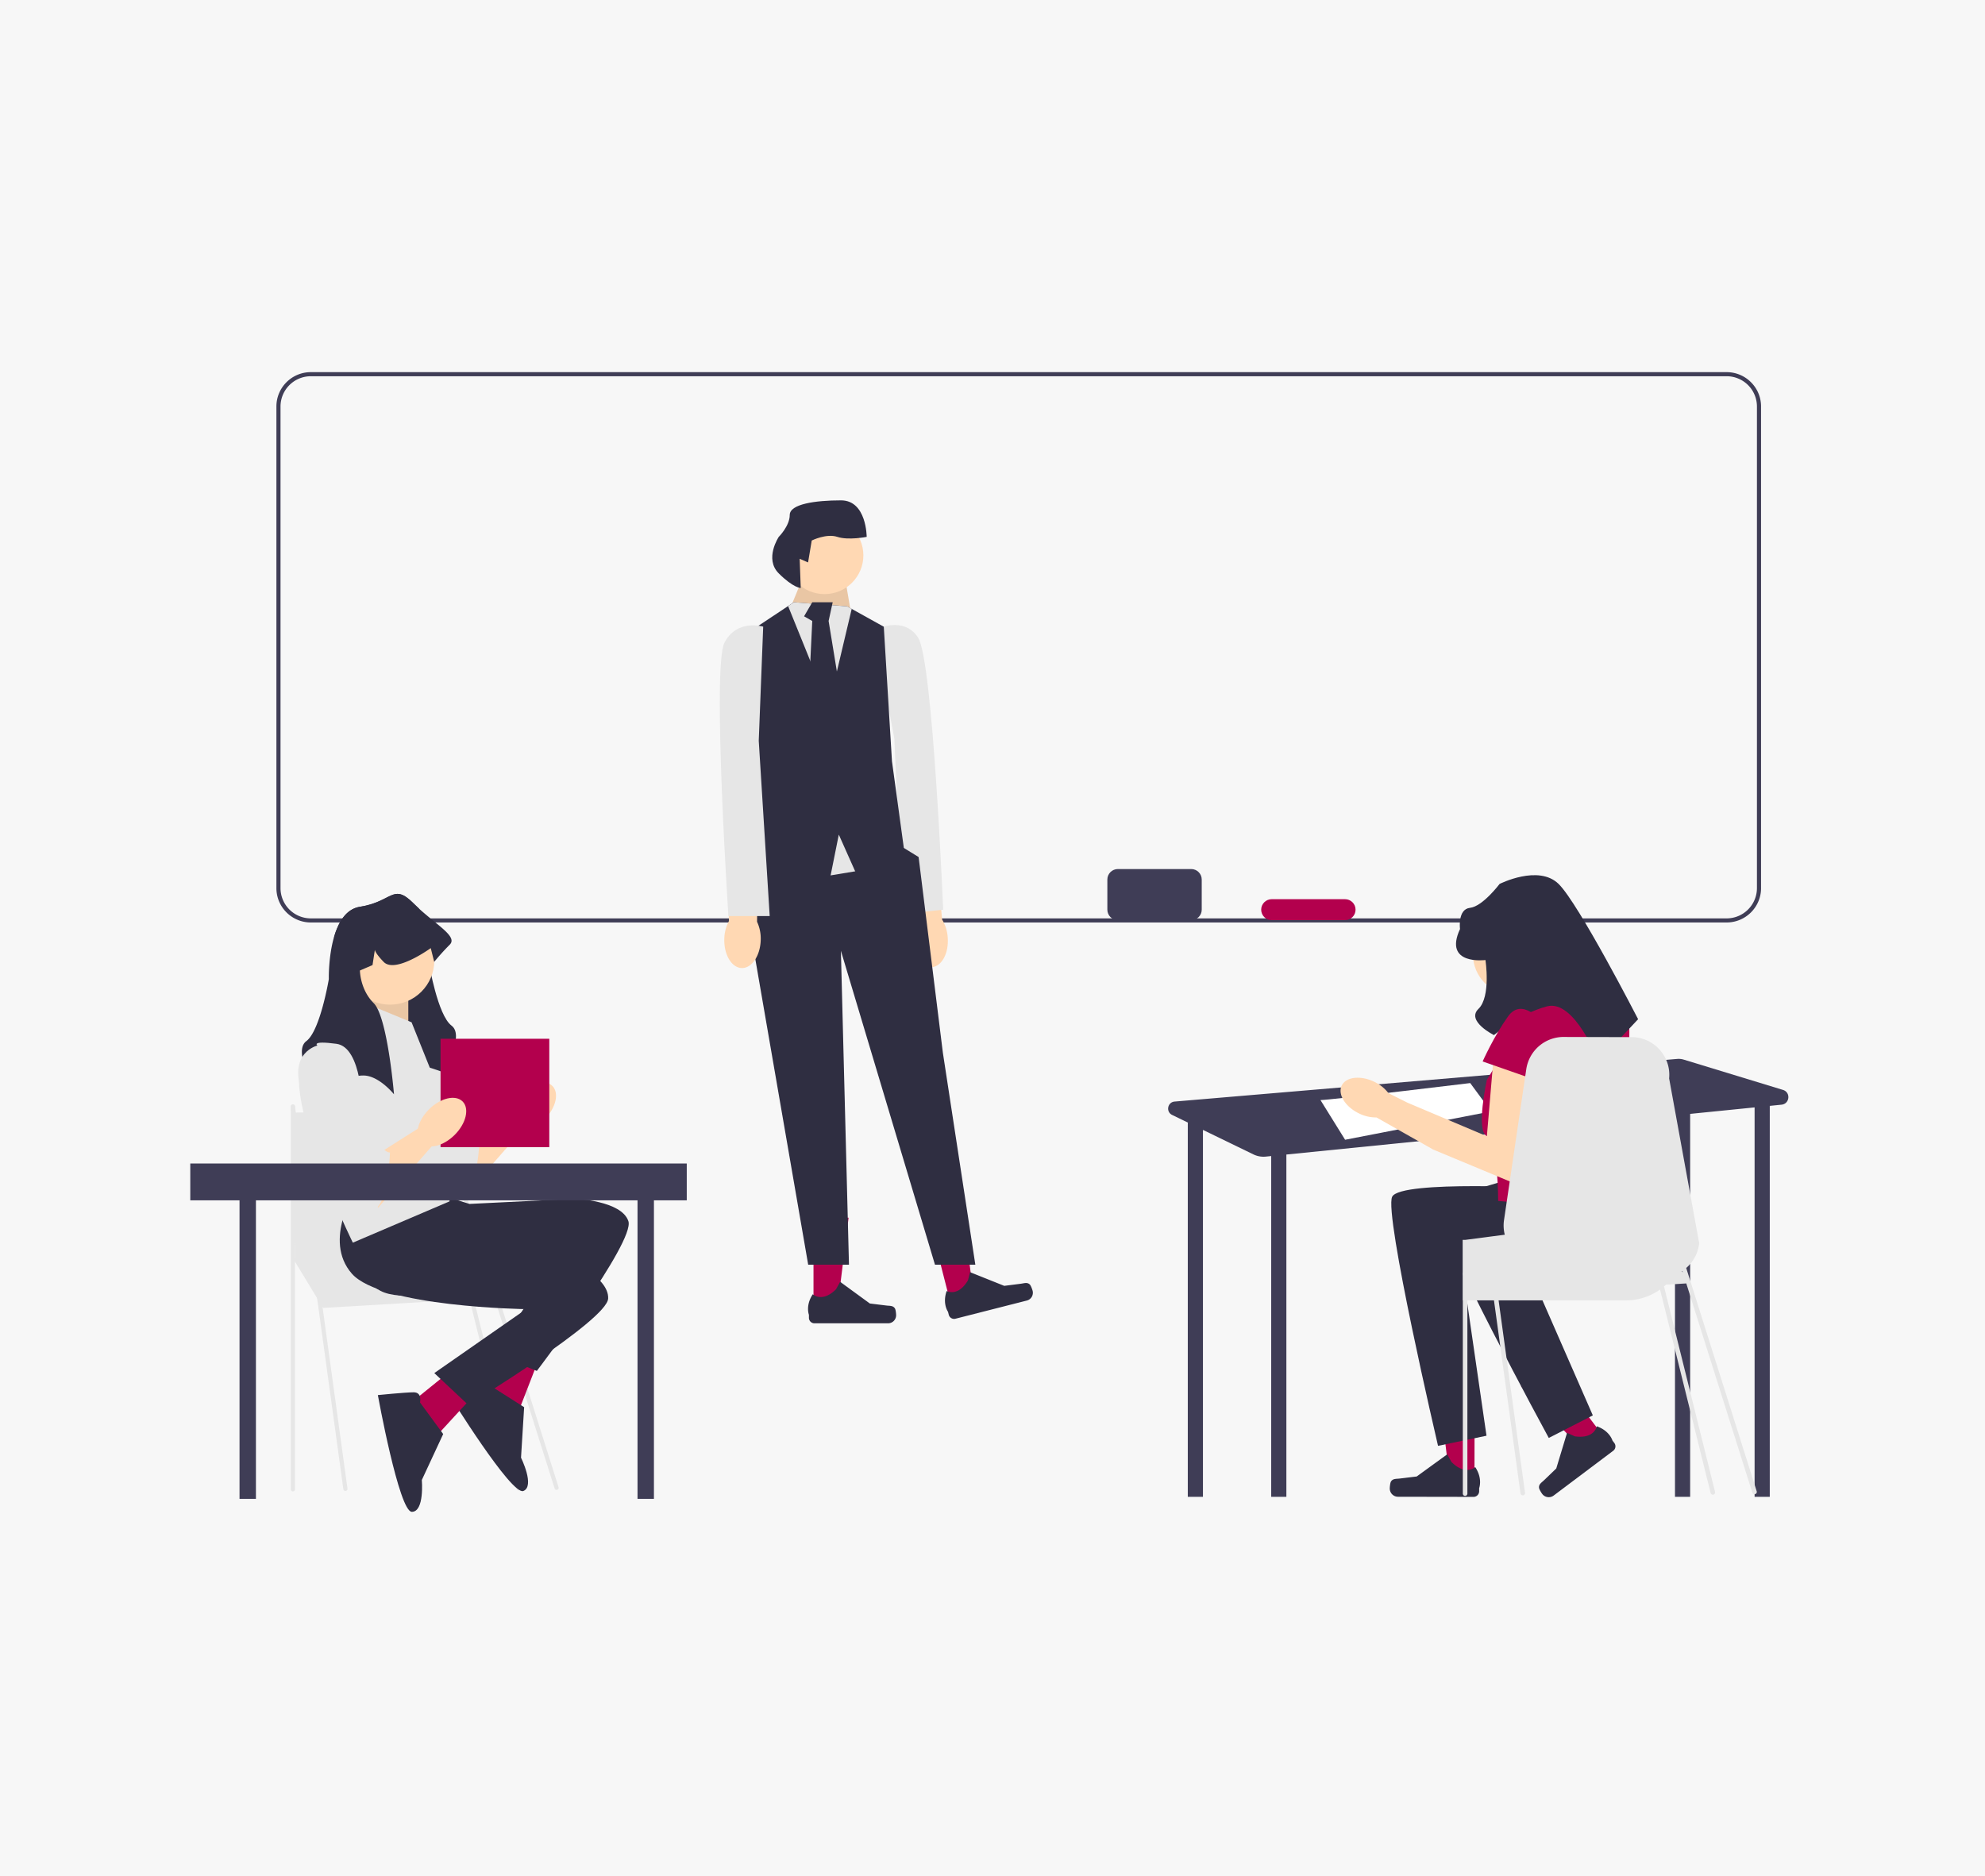<svg xmlns="http://www.w3.org/2000/svg" width="256" height="242" fill="none"><path fill="#F7F7F7" d="M0 0h256v242H0z"/><path fill="#3F3D56" d="M222.678 118.983H40.087c-2.447 0-4.439-1.985-4.439-4.425V52.424c0-2.44 1.992-4.424 4.439-4.424h182.591c2.447 0 4.439 1.985 4.439 4.425v62.133c0 2.44-1.992 4.425-4.439 4.425M40.087 48.528a3.91 3.91 0 0 0-3.91 3.897v62.133a3.91 3.91 0 0 0 3.91 3.897h182.591a3.907 3.907 0 0 0 3.909-3.897V52.424a3.907 3.907 0 0 0-3.909-3.896z"/><path fill="#FFD8B3" d="M117.541 121.268c.162 2.025 1.341 3.584 2.634 3.481 1.294-.103 2.211-1.828 2.049-3.854a5.1 5.1 0 0 0-.722-2.292l-.794-8.573-4.028.457 1.21 8.403a5.1 5.1 0 0 0-.349 2.378"/><path fill="#E6E6E6" d="M112.734 81.267s3.766-1.987 5.675.983c1.91 2.97 3.228 35.084 3.228 35.084l-5.293.563-1.003-22.63z"/><path fill="#B3004D" d="M104.915 168.851h3.066l1.458-11.788h-4.525z"/><path fill="#2F2E41" d="M115.424 168.782c.096.16.146.677.146.863a1.04 1.04 0 0 1-1.04 1.038h-9.495a.71.71 0 0 1-.71-.708v-.394s-.47-1.184.497-2.644c0 0 1.202 1.143 2.998-.647l.53-.957 3.833 2.795 2.125.261c.465.057.877-.009 1.116.393"/><path fill="#B3004D" d="m122.658 168.345 2.97-.757-1.513-11.781-4.385 1.117z"/><path fill="#2F2E41" d="M132.818 165.686c.132.132.309.621.356.801a1.037 1.037 0 0 1-.751 1.262l-9.199 2.343a.71.71 0 0 1-.864-.511l-.097-.382s-.75-1.031-.175-2.684c0 0 1.448.811 2.744-1.367l.275-1.057 4.409 1.762 2.123-.272c.465-.059.848-.225 1.179.105"/><path fill="#FFD8B3" d="m102.38 78.733-.146-1.051 1.728-4.207 4.747-.525 1.025 6.022z"/><path fill="#1E1E1E" d="m102.38 78.733-.146-1.051 1.728-4.207 4.747-.525 1.025 6.022z" opacity=".1"/><path fill="#2F2E41" d="m96.844 108.44-2.11 5.784 1.583 3.154 7.912 45.743h5.26l-1.041-40.485 12.132 40.485h5.206l-4.187-27.34-3.129-25.238-1.898-1.169-9.179-5.14z"/><path fill="#E6E6E6" d="m110.291 112.384-3.165.525-4.22-9.99h9.494z"/><path fill="#2F2E41" d="m116.618 109.754-6.33 2.629-2.11-4.732-1.055 5.258-11.076-3.554 1.582-6.436-1.582-21.031 5.586-3.712.743-.494 6.857.525.602.326 4.145 2.303 1.055 17.351z"/><path fill="#E6E6E6" d="m109.843 78.533-2.975 12.556-5.227-12.913.743-.494 6.857.525z"/><path fill="#2F2E41" d="m104.754 77.682-1.055 1.81 1.055.604-.527 11.026 2.109 2.859 2.11-4.226-1.582-9.659.527-2.414z"/><path fill="#FFD8B3" d="M106.335 76.63c2.767 0 5.011-2.236 5.011-4.995s-2.244-4.995-5.011-4.995-5.011 2.237-5.011 4.995 2.244 4.995 5.011 4.995"/><path fill="#2F2E41" d="m103.131 72.073 1.083.471.472-2.826s1.89-.942 3.308-.47c1.418.47 3.78 0 3.78 0s0-4.71-3.308-4.71-6.615.47-6.615 1.883-1.417 2.826-1.417 2.826-1.89 2.826 0 4.71c1.89 1.885 2.835 1.885 2.835 1.885z"/><path fill="#FFD8B3" d="M93.412 121.12c-.055 2.031.952 3.706 2.249 3.74s2.392-1.584 2.447-3.615a5.1 5.1 0 0 0-.474-2.355l.124-8.61-4.054.028.308 8.485a5.1 5.1 0 0 0-.6 2.327"/><path fill="#E6E6E6" d="M98.427 80.827S95 79.775 93.417 82.93s.527 35.228.527 35.228h5.322l-1.412-22.61z"/><path fill="#3F3D56" d="m229.947 140.579-12.786-3.902a2.3 2.3 0 0 0-.874-.093l-64.798 5.498c-.924.078-1.156 1.32-.323 1.725l2.076 1.008h-.055v48.253h1.955v-47.33l6.506 3.159c.497.242 1.053.34 1.604.285l.692-.07v43.956h1.956v-44.153l50.118-5.046v49.199h1.956v-49.396l8.312-.837v50.233h1.956v-50.43l1.516-.153c1.065-.107 1.212-1.594.189-1.906"/><path fill="#fff" d="M170.297 141.89c1.222 0 19.314-2.193 19.314-2.193l2.689 3.655-18.825 3.656z"/><path fill="#B3004D" d="m190.157 191.194-3.144-.006-1.474-12.087 4.639.008z"/><path fill="#2F2E41" d="M179.385 191.104c-.098.165-.15.695-.151.886a1.065 1.065 0 0 0 1.065 1.065l9.734.017a.727.727 0 0 0 .729-.725l.001-.403s.484-1.214-.505-2.712c0 0-1.234 1.17-3.072-.669l-.542-.981-3.935 2.858-2.179.264c-.476.057-.899-.011-1.145.4"/><path fill="#B3004D" d="m207.027 185.573-2.479 1.864-8.396-8.647 3.66-2.752z"/><path fill="#2F2E41" d="M198.485 191.906c.021.187.297.636.411.787a1.057 1.057 0 0 0 1.477.206l7.679-5.775a.715.715 0 0 0 .141-1.004l-.241-.319s-.345-1.243-2.021-1.836c0 0-.272 1.656-2.82 1.3l-1.014-.451-1.39 4.592-1.559 1.503c-.341.329-.715.526-.663.997"/><path fill="#FFD8B3" d="M200.457 123.1c0 2.89-2.349 5.232-5.248 5.232s-5.248-2.342-5.248-5.232c0-2.889 2.35-5.231 5.248-5.231s5.248 2.342 5.248 5.231"/><path fill="#2F2E41" d="M199.963 153.264s-19.324-1.09-20.417 1.091c-1.094 2.18 5.913 32.133 5.913 32.133l6.251-1.306-3.05-21.015s16.125 4.257 18.313-.831 1.558-6.983 1.558-6.983z"/><path fill="#2F2E41" d="M204.912 149.604s-18.925 4.044-19.401 6.435 14.23 29.43 14.23 29.43l5.682-2.908-8.518-19.462s16.681-.147 17.44-5.63c.759-5.484-.351-7.145-.351-7.145z"/><path fill="#B3004D" d="M207.07 129.096h-9.091l-6.221 10.176s-1.459 6.576 0 7.286c1.458.71 1.458 8.342 1.458 8.342l15.313 1.453s2.187-22.896 1.458-25.077c-.729-2.18-2.917-2.18-2.917-2.18"/><path fill="#FFD8B3" d="m192.669 135.819-.911 10.739-10.252-4.337-2.447-1.227a4.9 4.9 0 0 0-1.814-1.457c-1.772-.861-3.653-.647-4.203.476-.549 1.124.441 2.733 2.213 3.593a4.95 4.95 0 0 0 2.269.527l7.159 4.053.009-.016.032.057 11.227 4.674 2.583-14.097z"/><path fill="#2F2E41" d="M191.575 123.826s-5.469.727-3.281-3.998c0 0-.334-2.561 1.291-2.734s3.813-3.081 3.813-3.081 5.015-2.544 7.612 0 10.253 17.445 10.253 17.445l-5.104 5.452s-3.069-8.042-6.639-7.11-6.851 3.708-6.851 3.708-3.623-1.807-1.994-3.382.9-6.3.9-6.3"/><path fill="#B3004D" d="M198.867 131.821s-2.552-3.271-4.375-.726-3.281 5.815-3.281 5.815l7.292 2.544z"/><path fill="#E6E6E6" d="m226.555 192.345-8.472-26.842h.021l-.034-.044-.001-.001-.604-1.912h.001a4.84 4.84 0 0 0 1.67-3.217l-3.873-21.231c.266-2.788-1.878-5.225-4.687-5.325l-8.737-.022a4.873 4.873 0 0 0-4.998 4.152l-.193 1.302-2.677 18.153a4.8 4.8 0 0 0 .096 1.899l-1.927.251-.584.078-2.311.3-.007.002-.288.037h-.313v7.798h.019v24.926a.294.294 0 0 0 .589 0v-24.926h3.428l3.42 24.897a.3.3 0 0 0 .294.253q.02 0 .039-.002a.295.295 0 0 0 .252-.332l-3.408-24.816h16.446a7.5 7.5 0 0 0 4.378-1.401l6.521 26.252a.293.293 0 0 0 .57-.145l-6.583-26.506q.132-.109.258-.23l2.617-.153 8.516 26.981a.296.296 0 0 0 .369.192.293.293 0 0 0 .193-.368m-9.649-28.382.061-.039.063.199z"/><path fill="#FFD8B3" d="m60.316 146.847 5.702-3.615 2.318 1.394-8.02 9.186z"/><path fill="#E6E6E6" d="M52.52 132.857s-3.786.888-2.004 5.995 7.574 15.767 9.356 15.101c1.782-.667 2.005-7.329 2.005-7.329s-.223.223-1.114-.666c-.89-.888-.89-.482-.89-1.462s-.73-1.707-.73-1.707l-.83-1.716s0-7.994-3.342-8.438-2.45.222-2.45.222"/><path fill="#FFD8B3" d="M70.216 144.387c1.48-1.474 1.938-3.407 1.024-4.318s-2.853-.453-4.332 1.021-1.937 3.407-1.024 4.318c.914.911 2.853.454 4.332-1.021"/><path fill="#E6E6E6" d="m37.77 162.28 3.89 6.419 22.672-1.337-6.037-7.757z"/><path fill="#E6E6E6" d="M44.547 192.303a.27.27 0 0 1-.266-.232l-6.775-49.323a.27.27 0 0 1 .23-.301.267.267 0 0 1 .302.229l6.775 49.323a.268.268 0 0 1-.266.304"/><path fill="#E6E6E6" d="M37.772 192.366a.27.27 0 0 1-.268-.268v-49.376a.268.268 0 0 1 .537 0v49.376c0 .148-.12.268-.269.268m34.008-.197a.27.27 0 0 1-.255-.187l-16.032-50.794a.268.268 0 0 1 .512-.161l16.031 50.794a.268.268 0 0 1-.256.348m-4.896.063a.27.27 0 0 1-.26-.202l-11.135-44.829a.268.268 0 0 1 .52-.132l11.135 44.829a.27.27 0 0 1-.26.334"/><path fill="#E6E6E6" d="m37.77 143.508 18.58-.285 3.421 19.458H38.038z"/><path fill="#B3004D" d="m66.323 172.12-4.682 8.218 5.437 1.193 2.266-5.845z"/><path fill="#2F2E41" d="M63.323 178.786s-.182-1.34-1.252-.915-4.157 2.006-4.157 2.006 8.052 13.043 9.58 12.435-.3-4.294-.3-4.294l.403-6.517zM45.62 156.173s-1.671 7.661 3.453 10.326 22.61-3.886 22.61-3.886l-8.02 11.978 5.57 2.234s12.698-16.655 11.807-19.32-6.906-2.886-6.906-2.886l-13.589.666-3.564-1.11z"/><path fill="#B3004D" d="m59.397 175.767-7.362 5.956 4.629 3.083 4.245-4.622z"/><path fill="#2F2E41" d="M54.167 180.888s.32-1.315-.832-1.306-4.605.36-4.605.36 2.74 15.069 4.385 15.058 1.287-4.109 1.287-4.109l2.755-5.924zm-8.241-27.486s-4.353 6.53-.553 10.871c3.8 4.34 22.48 4.582 22.48 4.582l-11.843 8.248 4.372 4.1s17.907-10.907 18.05-13.712c.142-2.805-5.38-5.194-5.38-5.194l-12.9-4.308-2.914-2.327zm11.187-15.125s-4.233-1.554-6.237-1.554q-.287.001-.57.062c-1.284.271-2.464 1.37-3.03 1.97-.22.235-.348.393-.348.393l.04-.422c.132-1.412.617-6.047 1.488-9.014.312-1.059.67-1.905 1.083-2.316.96-.959 1.403-2.109 1.608-2.966.174-.736.174-1.253.174-1.253l-1.624-.697-.3-1.959c-.054.231-.301.682-1.132 1.546q-.109.109-.232.189c-1.199.75-3.642-.556-4.959-1.377.548-1.899 1.542-3.635 3.346-3.92 4.233-.666 4.233-3.108 6.906-.444q.33.33.666.635c.855 1.63 1.167 3.815 1.279 5.334.08 1.064.06 1.803.06 1.803s1.114 6.662 2.896 7.995c1.782 1.332-1.114 5.995-1.114 5.995"/><path fill="#FFD8B3" d="m48.87 127.618-3.01 4.401 6.796 1.817v-6.218z"/><path fill="#1E1E1E" d="m48.87 127.618-3.01 4.401 6.796 1.817v-6.218z" opacity=".1"/><path fill="#E6E6E6" d="m53.08 131.858-6.461-2.665s-8.688 3.775-8.02 11.103 6.906 19.986 6.906 19.986l12.475-5.33-1.337-14.212z"/><path fill="#FFD8B3" d="M50.309 129.583c3.148 0 5.7-2.543 5.7-5.681s-2.552-5.682-5.7-5.682-5.7 2.544-5.7 5.682 2.552 5.681 5.7 5.681"/><path fill="#2F2E41" d="M58.003 121.845a31 31 0 0 0-2.005 2.22l-.445-1.776s-.103.075-.283.195c-.707.48-2.602 1.686-4.124 1.946-.677.115-1.279.042-1.67-.365-.831-.863-1.079-1.314-1.132-1.545l-.301 1.958-1.624.698s0 2.438 1.782 4.219q.13.13.254.317c.851 1.279 1.462 4.411 1.85 7.073.342 2.367.507 4.361.507 4.361s-1.686-2.105-3.537-2.391a2 2 0 0 0-.308-.029q-.051-.006-.102-.005c-2.005 0-6.238 1.555-6.238 1.555s-2.896-4.663-1.114-5.996c1.782-1.332 2.896-7.994 2.896-7.994s-.073-2.851.664-5.407c.548-1.899 1.542-3.635 3.346-3.92 4.233-.666 4.233-3.108 6.906-.444q.33.33.666.635c2.49 2.283 5.035 3.675 4.012 4.695"/><path fill="#3F3D56" d="M33.007 151.654h-2.116v41.672h2.116zm51.329 0h-2.117v41.672h2.117z"/><path fill="#B3004D" d="M70.84 133.982H56.816v13.979H70.84z"/><path fill="#FFD8B3" d="m48.734 148.845 5.702-3.614 2.318 1.394-8.02 9.185z"/><path fill="#E6E6E6" d="M40.939 134.855s-3.787.889-2.005 5.996 7.574 15.766 9.356 15.1 2.005-7.328 2.005-7.328-.223.222-1.114-.666c-.89-.888-.89-.483-.89-1.463s-.73-1.706-.73-1.706l-.83-1.716s0-7.994-3.342-8.439c-3.341-.444-2.45.222-2.45.222"/><path fill="#FFD8B3" d="M58.634 146.386c1.48-1.475 1.938-3.408 1.024-4.318-.913-.911-2.853-.454-4.332 1.02s-1.937 3.408-1.024 4.318c.914.911 2.853.454 4.332-1.02"/><path fill="#3F3D56" d="M88.57 150.071H24.54v4.748h64.03zm65.056-37.98h-9.456c-.75 0-1.358.606-1.358 1.353v3.888c0 .747.608 1.353 1.358 1.353h9.456c.75 0 1.358-.606 1.358-1.353v-3.888c0-.747-.608-1.353-1.358-1.353"/><path fill="#B3004D" d="M173.466 115.979h-9.456c-.75 0-1.358.606-1.358 1.353s.608 1.353 1.358 1.353h9.456c.75 0 1.357-.606 1.357-1.353s-.607-1.353-1.357-1.353"/></svg>